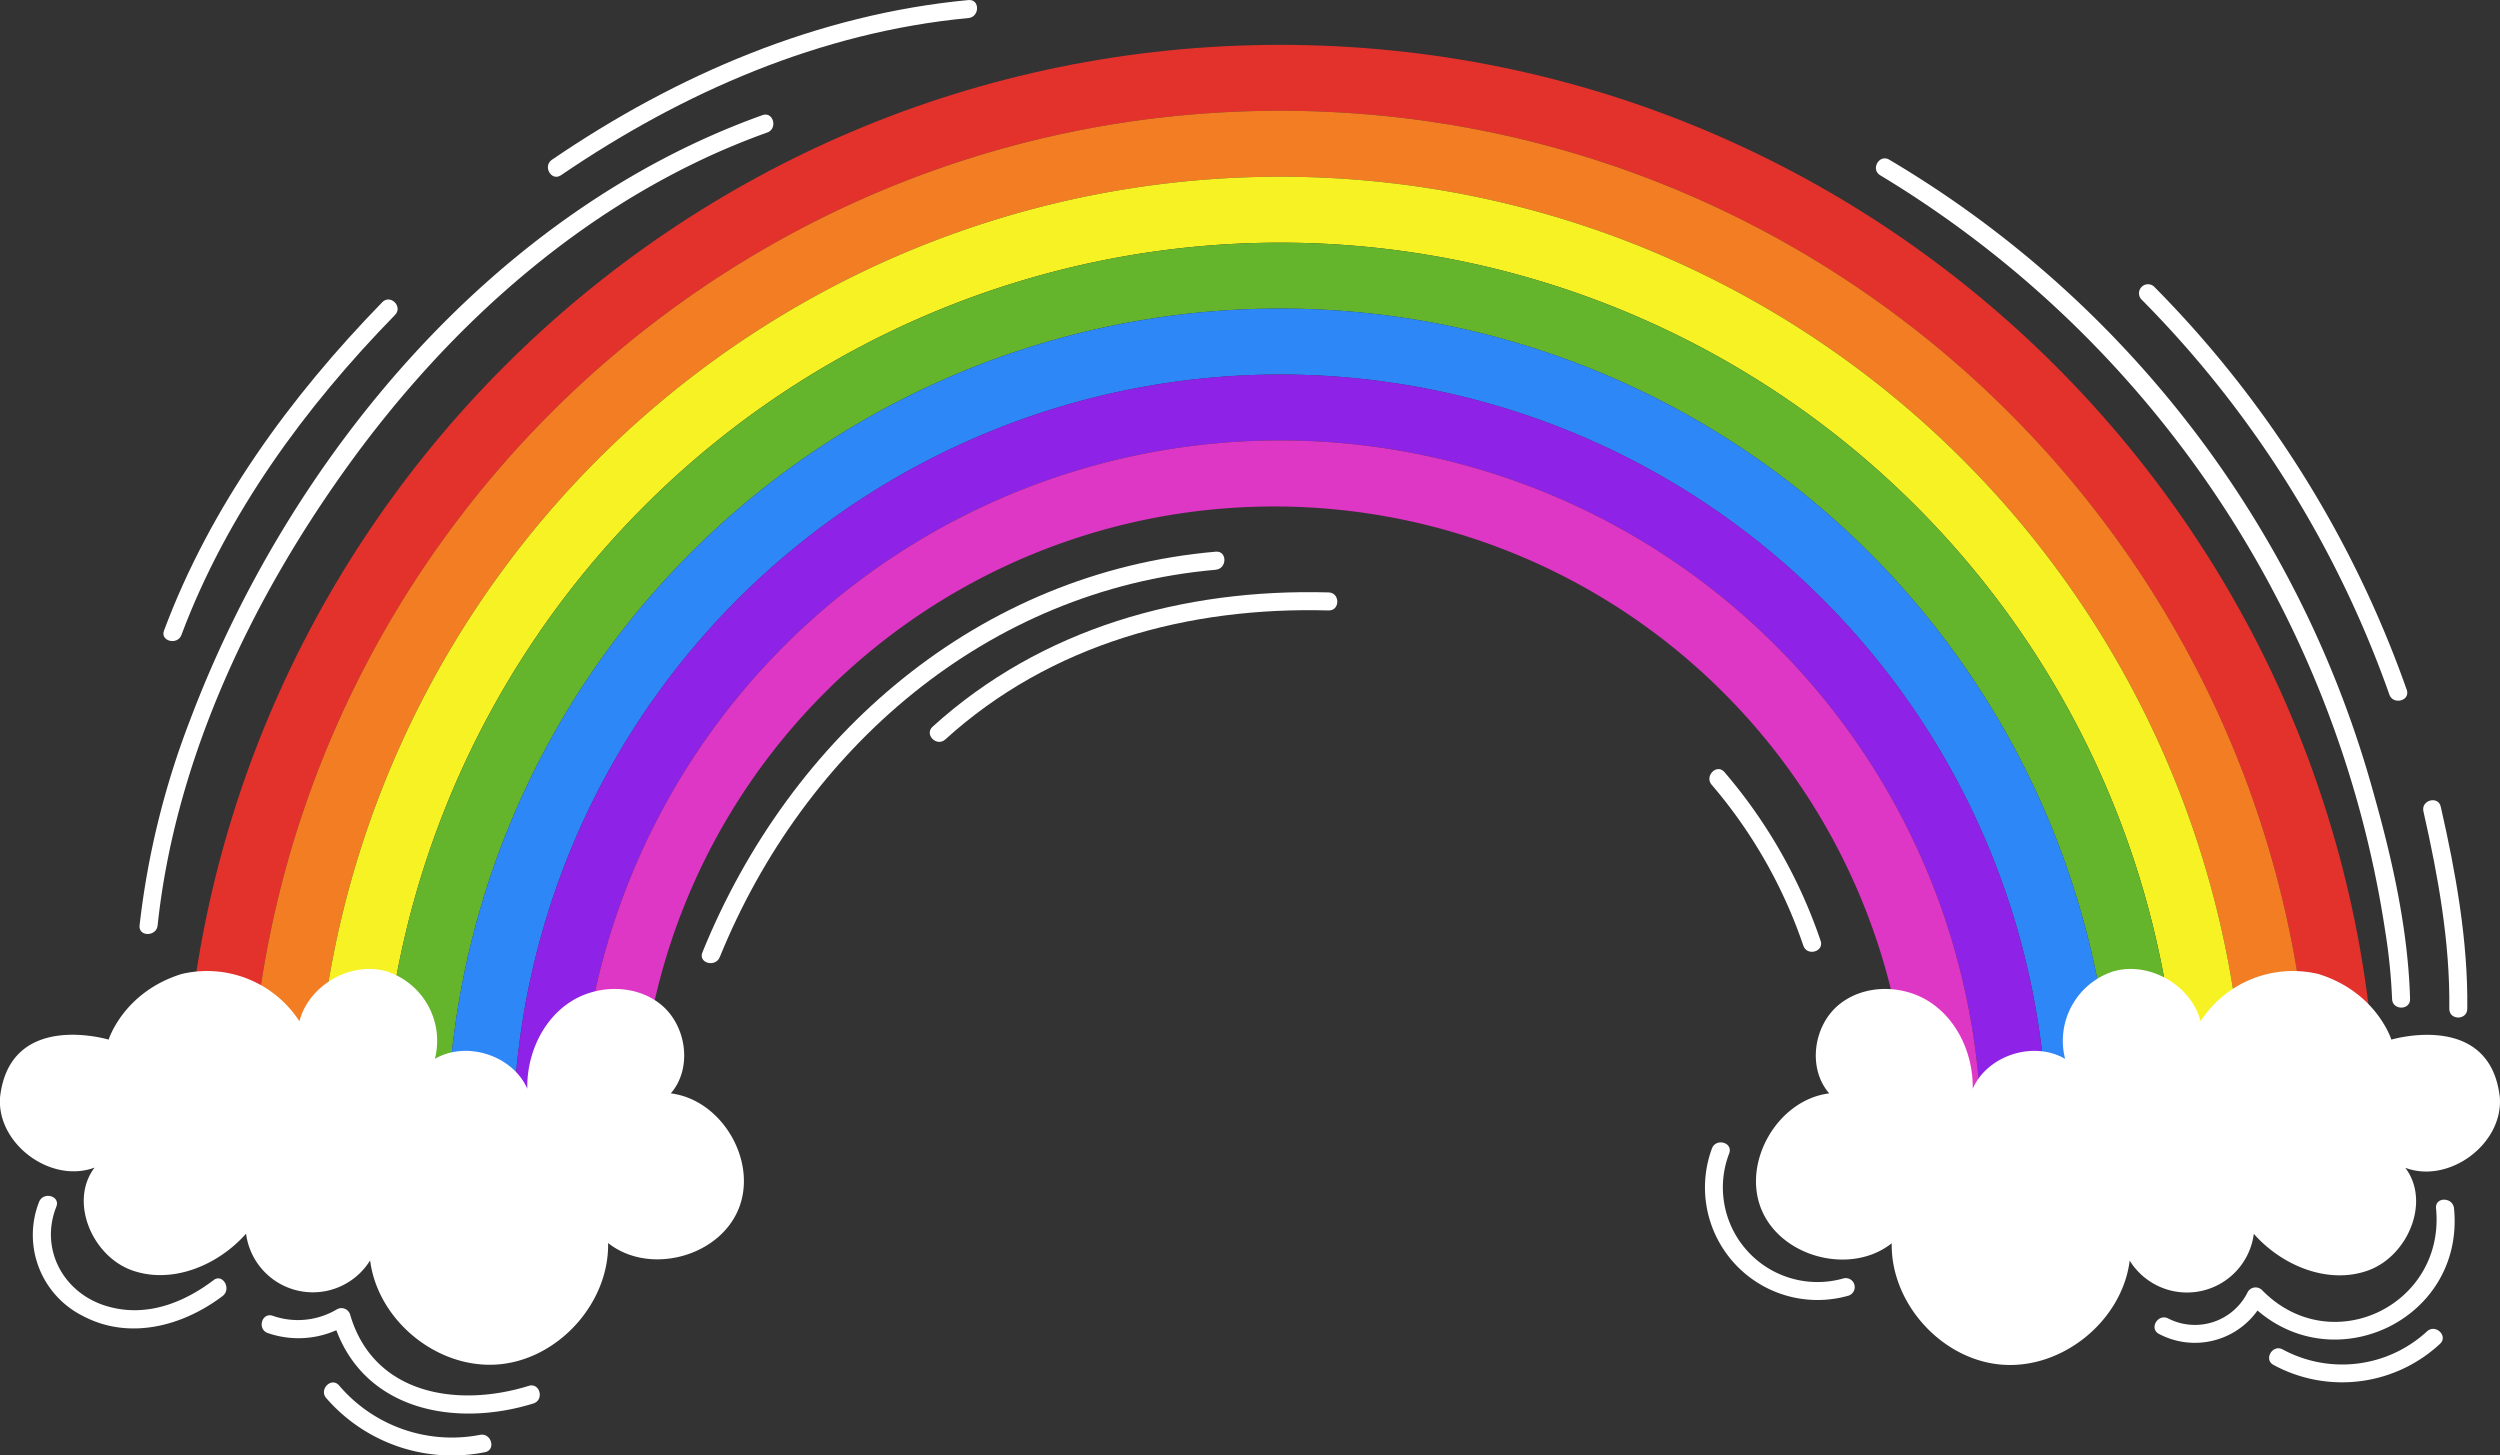 <svg xmlns="http://www.w3.org/2000/svg" viewBox="0 0 449.18 261.48"><rect x="0" y="0" width="449.18" height="261.48" fill="#333333" stroke="none"/><defs><style>.cls-1{fill:#e3312b;}.cls-2{fill:#f37d22;}.cls-3{fill:#f7f223;}.cls-4{fill:#64b52b;}.cls-5{fill:#2d87f7;}.cls-6{fill:#8f22e7;}.cls-7{fill:#de36c5;}.cls-8{fill:#fff;}</style></defs><g id="Layer_2" data-name="Layer 2"><g id="OBJECTS"><path class="cls-1" d="M230,19.9c102.29,0,185.22,82.93,185.22,185.23h11.85C427.08,96.29,338.85,8.06,230,8.06S32.94,96.29,32.94,205.13H44.78C44.78,102.83,127.71,19.9,230,19.9Z"/><path class="cls-2" d="M230,19.9c-102.3,0-185.23,82.93-185.23,185.23H56.63a173.38,173.38,0,0,1,346.76,0h11.84C415.23,102.83,332.3,19.9,230,19.9Z"/><path class="cls-3" d="M230,43.6A161.53,161.53,0,0,1,391.54,205.13h11.85a173.38,173.38,0,0,0-346.76,0H68.47A161.54,161.54,0,0,1,230,43.6Z"/><path class="cls-4" d="M230,43.6A161.54,161.54,0,0,0,68.47,205.13H80.32a149.69,149.69,0,0,1,299.38,0h11.84A161.53,161.53,0,0,0,230,43.6Z"/><path class="cls-5" d="M230,67.29A137.84,137.84,0,0,1,367.85,205.13H379.7a149.69,149.69,0,0,0-299.38,0H92.17A137.84,137.84,0,0,1,230,67.29Z"/><path class="cls-6" d="M230,67.29A137.84,137.84,0,0,0,92.17,205.13H104a126,126,0,1,1,252,0h11.85A137.84,137.84,0,0,0,230,67.29Z"/><path class="cls-7" d="M228.93,91A114.15,114.15,0,0,1,343.08,205.13H356a126,126,0,1,0-252,0h10.77A114.15,114.15,0,0,1,228.93,91Z"/><path class="cls-8" d="M120.52,196.45c3.91-4.48,2.87-12.12-1.71-15.91s-11.71-3.7-16.62-.34-7.56,9.47-7.45,15.41c-2.65-6-10.94-8.68-16.6-5.36a13.12,13.12,0,0,0-8.75-15.75c-6.45-1.79-13.93,2.55-15.59,9A19.78,19.78,0,0,0,32.63,175c-10.46,3.25-13.11,11.79-13.11,11.79S1.71,181.44,0,197.23c-.53,8.33,9.15,15.49,17,12.55-4.63,6.06-.47,15.9,6.71,18.46s15.46-.87,20.5-6.59a12.1,12.1,0,0,0,22.29,4.81c1.38,10.77,12,19.49,22.86,18.7s20.11-11,19.9-21.82c7.3,5.79,19.79,2.58,23.39-6S129.76,197.59,120.52,196.45Z"/><path class="cls-8" d="M328.66,196.45c-3.91-4.48-2.87-12.12,1.71-15.91s11.71-3.7,16.62-.34,7.56,9.47,7.45,15.41c2.65-6,10.93-8.68,16.6-5.36a13.12,13.12,0,0,1,8.75-15.75c6.44-1.79,13.93,2.55,15.59,9A19.77,19.77,0,0,1,416.55,175c10.46,3.25,13.11,11.79,13.11,11.79s17.81-5.31,19.5,10.48c.52,8.33-9.16,15.49-17,12.55,4.62,6.06.47,15.9-6.71,18.46s-15.46-.87-20.5-6.59a12.11,12.11,0,0,1-22.3,4.81c-1.37,10.77-12,19.49-22.86,18.7s-20.1-11-19.9-21.82c-7.29,5.79-19.78,2.58-23.38-6S319.42,197.59,328.66,196.45Z"/><path class="cls-8" d="M429.79,179.48c.06,2.07,3.29,2.08,3.23,0-.34-12.27-3.12-24.77-6.43-36.52A191.25,191.25,0,0,0,339.46,28.7c-1.79-1.08-3.42,1.71-1.64,2.79A192.11,192.11,0,0,1,428.54,167.2,103,103,0,0,1,429.79,179.48Z"/><path class="cls-8" d="M438.53,144.92c-.46-2-3.57-1.17-3.11.86,2.62,11.53,4.81,23.59,4.65,35.48,0,2.08,3.2,2.08,3.23,0C443.46,169.1,441.22,156.71,438.53,144.92Z"/><path class="cls-8" d="M429.3,124.79c.69,1.95,3.82,1.11,3.12-.86A195,195,0,0,0,387,51.47a1.62,1.62,0,0,0-2.29,2.28A191.13,191.13,0,0,1,429.3,124.79Z"/><path class="cls-8" d="M218.44,99.12c-42.68,3.72-76.41,33-92.24,72-.78,1.92,2.34,2.76,3.12.85,15.24-37.48,48-66,89.12-69.6C220.5,102.17,220.52,98.94,218.44,99.12Z"/><path class="cls-8" d="M238.72,106.44c-26.06-.71-51.59,6.37-71.16,24.13-1.54,1.41.75,3.68,2.28,2.29,18.94-17.2,43.69-23.88,68.88-23.18C240.8,109.73,240.79,106.5,238.72,106.44Z"/><path class="cls-8" d="M28.32,166.27c3.13-29.49,16.53-57.86,33.62-81.78,19-26.62,44.79-49.55,75.91-60.68,1.94-.7,1.1-3.82-.86-3.12C88.64,38,51.83,82.43,34.08,129.56a148.43,148.43,0,0,0-9,36.71C24.87,168.33,28.1,168.32,28.32,166.27Z"/><path class="cls-8" d="M100.8,31.48C122.69,16.56,147.45,5.75,174,3.24c2.06-.19,2.08-3.43,0-3.23C146.87,2.58,121.56,13.43,99.17,28.7,97.46,29.86,99.07,32.66,100.8,31.48Z"/><path class="cls-8" d="M32.59,114.1c8.16-21.79,22.25-41,38.39-57.52,1.45-1.49-.83-3.78-2.29-2.29-16.55,17-30.86,36.62-39.22,59C28.74,115.19,31.86,116,32.59,114.1Z"/><path class="cls-8" d="M324,169.88c.66,2,3.79,1.11,3.11-.86a92,92,0,0,0-17.28-30.3c-1.36-1.58-3.63.71-2.29,2.28A87.9,87.9,0,0,1,324,169.88Z"/><path class="cls-8" d="M331.2,229.7a17,17,0,0,1-20.51-22.47c.71-2-2.41-2.8-3.11-.86a20.22,20.22,0,0,0,24.48,26.44A1.61,1.61,0,0,0,331.2,229.7Z"/><path class="cls-8" d="M437.69,217.11c1.69,17.45-18.92,27.34-31.28,14.67a1.63,1.63,0,0,0-2.54.33,10.56,10.56,0,0,1-14.31,4.78c-1.85-.94-3.49,1.84-1.63,2.79a13.8,13.8,0,0,0,17.68-4.22c14.36,12.38,37.22,1.34,35.31-18.35C440.72,215.06,437.49,215,437.69,217.11Z"/><path class="cls-8" d="M436.09,239.19a22.49,22.49,0,0,1-25.95,3.27c-1.85-1-3.48,1.84-1.63,2.79a25.84,25.84,0,0,0,29.87-3.78C439.93,240.08,437.64,237.81,436.09,239.19Z"/><path class="cls-8" d="M38.38,230C32.8,234.23,26,236.79,19,234.62c-7.7-2.39-11.87-10.27-8.88-17.81C10.89,214.88,7.76,214,7,216a16.27,16.27,0,0,0,7.85,20.42c8.35,4.45,18,1.85,25.16-3.57C41.65,231.56,40,228.76,38.38,230Z"/><path class="cls-8" d="M95,249c-12.71,3.95-27.84,1.65-32.08-12.76a1.63,1.63,0,0,0-2.37-1A13.69,13.69,0,0,1,49,236.41c-2-.66-2.83,2.46-.86,3.11A16.82,16.82,0,0,0,60.43,239c5.45,14.51,21.54,17.47,35.42,13.16C97.83,251.5,97,248.38,95,249Z"/><path class="cls-8" d="M86.26,257.8a26.61,26.61,0,0,1-25.35-8.89c-1.37-1.56-3.65.73-2.29,2.29a29.93,29.93,0,0,0,28.5,9.72C89.16,260.53,88.3,257.42,86.26,257.8Z"/></g></g></svg>